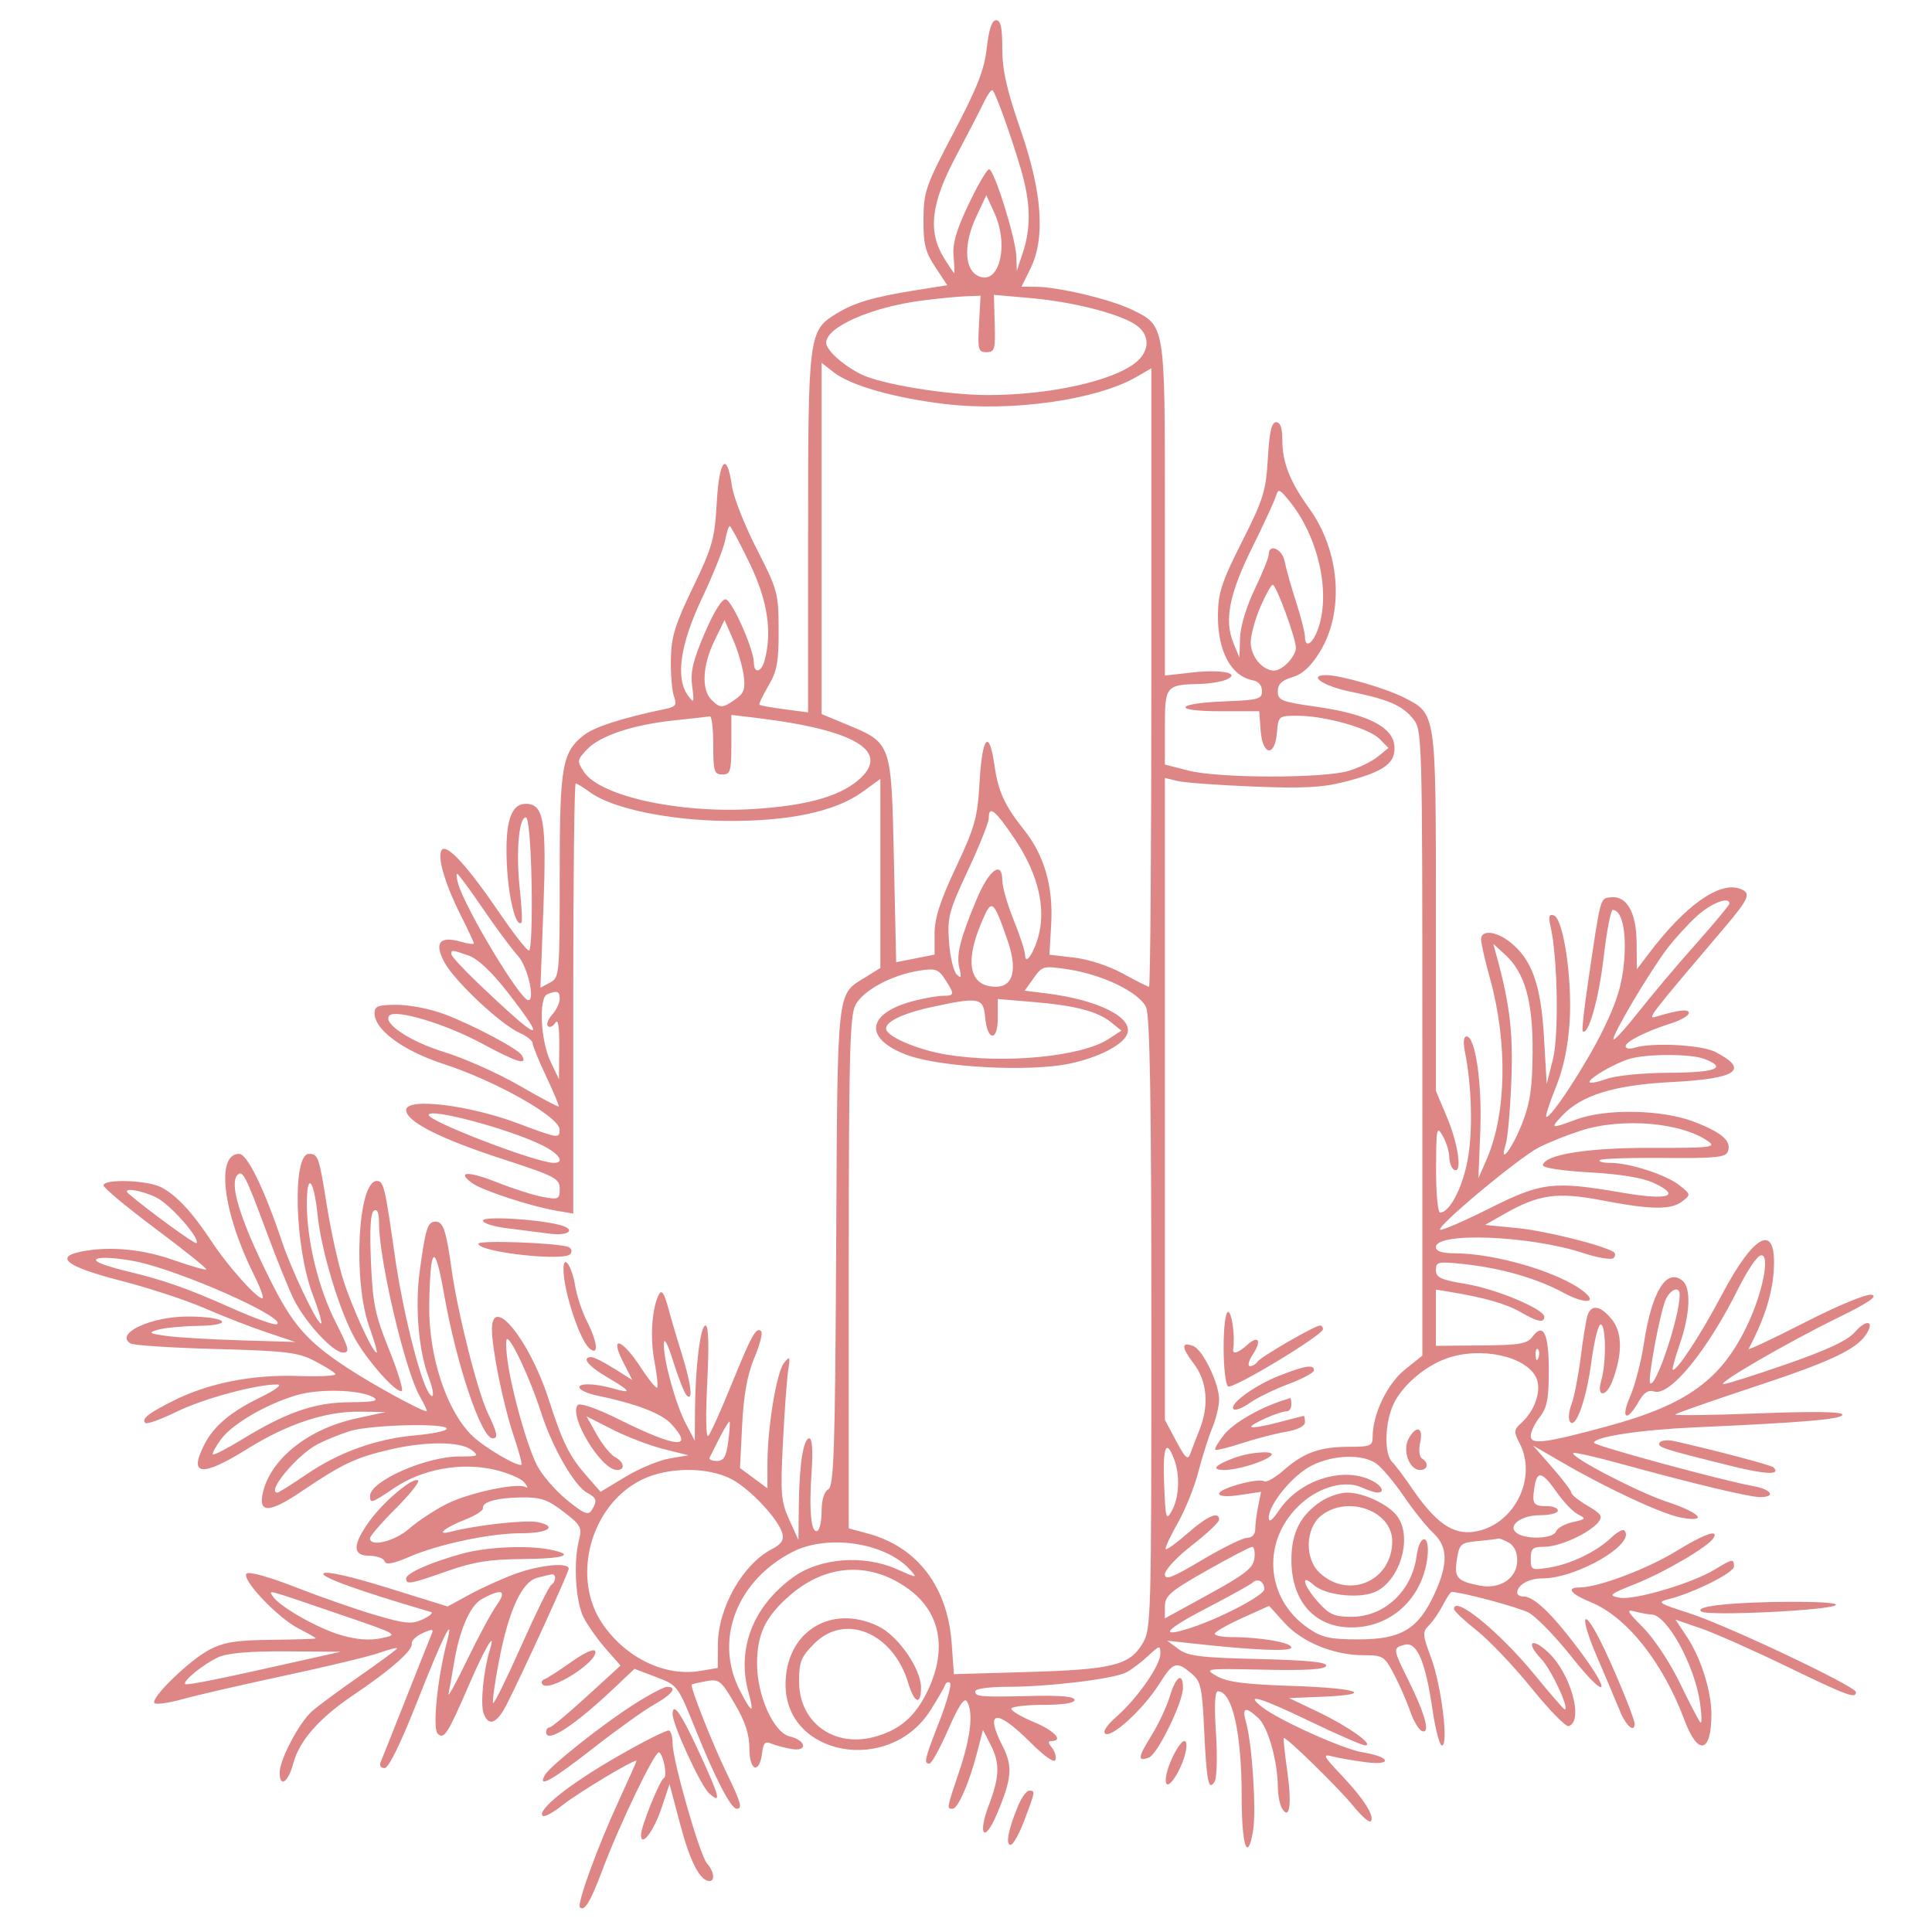 <svg version="1.0" preserveAspectRatio="xMidYMid meet" height="500" viewBox="0 0 375 375" zoomAndPan="magnify" width="500" xmlns:xlink="http://www.w3.org/1999/xlink" xmlns="http://www.w3.org/2000/svg"><defs><clipPath id="f3f7dbf6be"><path clip-rule="nonzero" d="M 13 3.926 L 364 3.926 L 364 371 L 13 371 Z M 13 3.926"></path></clipPath></defs><g clip-path="url(#f3f7dbf6be)"><path fill-rule="evenodd" fill-opacity="1" d="M 191.535 9.297 C 191.059 13.531 189.699 17.004 185.105 25.734 C 179.676 36.055 179.281 37.188 179.246 42.559 C 179.215 47.359 179.594 48.902 181.535 51.836 L 183.863 55.359 L 177.59 56.359 C 169.441 57.664 165.836 58.734 162.277 60.918 C 156.961 64.18 156.852 65.043 156.852 103.508 L 156.852 138.277 L 152.266 137.668 C 149.742 137.336 147.559 136.941 147.41 136.789 C 147.258 136.641 148.043 134.992 149.145 133.121 C 150.82 130.285 151.152 128.492 151.133 122.273 C 151.109 115.109 150.945 114.5 146.871 106.543 C 144.539 101.992 142.379 96.504 142.07 94.344 C 141.09 87.469 139.605 89.086 139.121 97.562 C 138.719 104.613 138.277 106.184 134.492 114.031 C 131.012 121.242 130.289 123.602 130.211 127.969 C 130.156 130.863 130.434 134.105 130.82 135.176 C 131.426 136.836 131.172 137.191 129.07 137.625 C 120.98 139.293 115.352 141.105 113.344 142.684 C 109.082 146.035 108.637 148.621 108.637 169.992 C 108.637 189.223 108.59 189.738 106.77 190.715 L 104.898 191.715 L 105.484 176.059 C 106.109 159.305 105.551 156.023 102.062 156.023 C 99.113 156.023 97.984 159.668 98.387 167.91 C 98.703 174.395 100.16 180.133 101.223 179.07 C 101.406 178.887 101.25 175.883 100.875 172.391 C 100.129 165.371 100.707 158.652 102.062 158.652 C 102.594 158.652 103.035 163.711 103.184 171.582 C 103.316 178.695 103.09 184.516 102.684 184.516 C 102.273 184.516 99.723 181.258 97.008 177.281 C 90.844 168.246 86.867 163.855 85.805 164.918 C 84.734 165.988 86.281 171.41 89.449 177.695 C 90.844 180.453 91.98 182.891 91.98 183.113 C 91.98 183.336 90.848 183.191 89.469 182.793 C 85.328 181.605 84.215 182.984 86.258 186.773 C 88.242 190.461 97.199 198.867 100.879 200.496 C 102.254 201.102 103.375 201.996 103.379 202.48 C 103.379 202.965 104.57 205.883 106.027 208.965 C 107.488 212.047 108.57 214.66 108.441 214.773 C 108.309 214.887 104.844 213.043 100.746 210.676 C 96.648 208.309 90.105 205.395 86.207 204.199 C 79.562 202.164 74.148 198.547 75.594 197.105 C 76.859 195.836 86.594 198.785 93.535 202.539 C 100.453 206.281 102.555 206.895 101.258 204.793 C 100.477 203.531 91.656 198.871 86.121 196.801 C 83.523 195.828 79.438 195.035 77.043 195.035 C 73.387 195.035 72.695 195.293 72.695 196.664 C 72.695 199.875 78.234 203.953 86.059 206.504 C 96.277 209.832 108.586 216.785 108.617 219.238 C 108.637 221.035 108.395 221 100.535 218.047 C 90.945 214.445 78.832 213 78.832 215.461 C 78.832 217.676 85.402 221.02 97.461 224.941 C 107.797 228.305 108.637 228.742 108.637 230.75 C 108.637 232.785 108.426 232.887 105.348 232.32 C 103.543 231.984 99.57 230.719 96.523 229.504 C 90.91 227.273 88.516 227.328 91.605 229.617 C 93.512 231.031 103.008 234.152 107.98 234.996 L 111.266 235.555 L 111.266 193.816 C 111.266 170.859 111.48 152.078 111.742 152.078 C 112 152.078 113.281 152.863 114.59 153.82 C 118.832 156.93 129.965 159.254 141.074 159.34 C 153.133 159.438 162.152 157.512 167.371 153.734 L 170.879 151.191 L 170.879 187.879 L 168.031 189.652 C 162.32 193.211 162.574 190.883 162.301 241.918 C 162.09 281.629 161.867 288.465 160.766 289.078 C 159.98 289.52 159.48 291.125 159.48 293.211 C 159.48 295.086 159.133 296.836 158.707 297.102 C 157.473 297.863 157 293.492 157.508 286.055 C 157.809 281.699 157.656 279.191 157.094 279.191 C 155.922 279.191 155.133 284.238 155.047 292.344 L 154.977 298.918 L 153.191 294.973 C 151.586 291.426 151.461 289.926 151.961 280.07 C 152.266 274.043 152.723 267.73 152.98 266.043 C 153.402 263.262 153.328 263.121 152.184 264.535 C 150.727 266.336 148.961 277.039 148.961 284.078 L 148.961 288.887 L 146.297 286.918 L 143.633 284.945 L 144.051 276.59 C 144.348 270.719 145.047 266.859 146.402 263.609 C 147.469 261.07 148.078 258.727 147.758 258.41 C 146.801 257.453 145.914 259.039 142.004 268.672 C 139.949 273.734 137.914 278.246 137.488 278.699 C 137.031 279.18 136.945 274.895 137.273 268.398 C 137.641 261.109 137.531 257.277 136.949 257.277 C 135.941 257.277 134.953 265.246 134.898 273.844 L 134.859 279.633 L 133.145 276.383 C 131.141 272.594 128.777 264.023 128.848 260.816 C 128.879 259.473 129.605 260.848 130.684 264.289 C 131.664 267.422 132.824 270.363 133.262 270.82 C 134.566 272.184 134.176 268.676 132.387 262.977 C 131.48 260.082 130.266 255.957 129.688 253.809 C 128.945 251.059 128.43 250.277 127.938 251.176 C 126.543 253.742 126.133 259.582 127.02 264.211 C 127.52 266.82 127.762 269.129 127.551 269.336 C 127.34 269.547 125.859 267.715 124.262 265.266 C 120.68 259.793 118.266 259.109 120.926 264.32 L 122.734 267.863 L 119.207 265.637 C 117.27 264.414 115.281 263.414 114.789 263.414 C 112.781 263.414 114.129 265.137 117.84 267.312 C 122.52 270.055 122.793 270.594 118.945 269.488 C 115.297 268.441 111.895 268.438 112.539 269.48 C 112.816 269.926 114.316 270.555 115.879 270.875 C 123.355 272.418 128.375 274.328 130.25 276.355 C 134.895 281.363 131.328 281.074 120.211 275.539 C 115.938 273.41 112.617 272.242 112.168 272.703 C 110.25 274.684 116.652 285.328 119.758 285.328 C 121.418 285.328 121.176 283.777 119.363 282.809 C 118.512 282.355 116.922 280.391 115.828 278.445 L 113.84 274.906 L 118.91 277.48 C 121.695 278.898 126.148 280.598 128.801 281.262 L 133.621 282.465 L 129.949 283.09 C 127.934 283.43 124.094 285.027 121.426 286.633 L 116.57 289.559 L 113.938 286.555 C 110.484 282.625 109.258 280.152 106.453 271.488 C 102.746 260.043 95.488 251.121 95.488 258.012 C 95.488 261.91 97.707 272.781 99.723 278.75 C 100.695 281.637 101.363 284.125 101.207 284.285 C 100.652 284.84 94.156 281.047 91.762 278.777 C 86.699 273.977 83.145 263.211 83.316 253.207 C 83.516 241.66 84.406 241.02 86.184 251.141 C 88.594 264.863 93.426 279.191 95.641 279.191 C 96.734 279.191 96.527 278.105 94.703 274.316 C 92.684 270.109 88.805 254.723 87.629 246.227 C 86.594 238.789 86.027 237.113 84.527 237.113 C 83.02 237.113 82.605 238.402 81.48 246.613 C 80.52 253.645 81.234 262.145 83.227 267.395 C 84.383 270.434 84.277 272.156 83.066 270.066 C 81.297 267.02 78.062 253.809 76.652 243.855 C 74.727 230.297 74.469 229.223 73.129 229.223 C 69.473 229.223 68.469 248.574 71.668 257.496 C 72.664 260.266 73.309 262.535 73.102 262.535 C 72.34 262.535 68.375 253.891 66.633 248.434 C 65.645 245.34 64.215 238.891 63.457 234.098 C 61.934 224.508 61.746 223.965 59.973 223.965 C 56.691 223.965 57.195 242.102 60.734 251.395 C 61.98 254.668 62.66 257.137 62.242 256.883 C 61.211 256.242 56.555 246.41 54.762 241.082 C 51.262 230.668 47.988 223.965 46.406 223.965 C 41.824 223.965 43.266 235.461 49.379 247.625 C 50.59 250.039 51.285 252.016 50.922 252.016 C 49.82 252.016 44.203 245.73 41.133 241.059 C 37.398 235.383 34.266 232 31.316 230.461 C 28.629 229.059 20.094 228.773 20.094 230.086 C 20.094 230.562 24.652 234.355 30.219 238.516 C 35.789 242.68 40.207 246.223 40.035 246.395 C 39.863 246.566 36.984 245.738 33.637 244.559 C 27.613 242.434 21.188 241.848 15.781 242.93 C 10.438 244 13.008 245.902 23.406 248.578 C 28.844 249.977 36.145 252.367 39.625 253.887 C 43.109 255.41 48.508 257.516 51.629 258.562 L 57.301 260.473 L 46.805 260.16 C 41.035 259.992 34.539 259.605 32.367 259.309 C 28.91 258.832 28.695 258.684 30.617 258.109 C 31.82 257.746 35.371 257.406 38.504 257.352 C 45.758 257.223 43.922 255.555 36.504 255.535 C 29.316 255.52 22.211 258.84 25.324 260.766 C 25.918 261.129 33.363 261.613 41.875 261.844 C 55.484 262.207 57.797 262.484 61.02 264.137 C 63.035 265.172 64.871 266.32 65.102 266.688 C 65.332 267.055 62.082 267.234 57.879 267.082 C 49.074 266.762 40.547 268.438 33.777 271.82 C 28.789 274.312 27.406 275.398 28.203 276.195 C 28.496 276.492 31.23 275.508 34.281 274.012 C 39.449 271.473 49.848 268.668 53.848 268.73 C 54.852 268.746 53.426 269.82 50.508 271.242 C 44.812 274.016 41.566 276.73 39.738 280.246 C 36.5 286.469 39.086 286.789 47.949 281.262 C 55.812 276.363 63.238 273.906 69.922 274.004 L 74.887 274.07 L 69.234 275.297 C 59.969 277.305 52.719 282.98 51.078 289.504 C 50.012 293.758 52.18 293.77 58.438 289.535 C 66.352 284.188 68.969 282.938 75.5 281.398 C 82.523 279.742 89.289 279.746 91.492 281.41 C 93.066 282.605 92.898 282.699 89.191 282.699 C 82.668 282.699 71.84 287.48 71.824 290.371 C 71.816 291.902 72.102 291.805 76.578 288.785 C 81.934 285.172 89.398 283.793 95.82 285.23 C 98.457 285.82 101.137 286.949 101.773 287.734 C 102.414 288.527 102.543 288.941 102.062 288.656 C 100.465 287.719 91.016 289.727 86.676 291.926 C 84.324 293.117 81.055 295.277 79.406 296.723 C 76.598 299.191 71.816 300.355 71.816 298.574 C 71.816 298.145 74.043 295.566 76.762 292.852 C 79.48 290.133 81.461 287.668 81.168 287.375 C 80.32 286.527 74.578 291.301 71.758 295.195 C 68.375 299.863 68.371 301.984 71.746 301.984 C 73.152 301.984 74.461 302.461 74.652 303.039 C 74.902 303.793 76.281 303.543 79.492 302.16 C 85.246 299.688 95.164 297.602 101.191 297.602 C 106.352 297.602 108.328 296.305 104.461 295.457 C 102.18 294.953 92.496 296.008 87.598 297.285 C 84.383 298.129 86.254 296.527 90.363 294.918 C 92.289 294.168 93.805 293.195 93.734 292.762 C 93.531 291.523 96.402 290.719 101.246 290.648 C 104.961 290.598 106.293 291.055 109.379 293.426 C 112.734 296.004 113.008 296.5 112.387 298.902 C 111.254 303.297 111.727 310.992 113.316 314.027 C 114.137 315.59 116.074 318.309 117.625 320.074 L 120.445 323.285 L 113.883 329.289 C 110.273 332.594 107.027 335.297 106.664 335.297 C 106.305 335.297 106.008 335.691 106.008 336.176 C 106.008 338.566 111.539 334.945 119.617 327.273 L 123.148 323.922 L 127.352 325.516 C 131.523 327.102 131.578 327.176 135.02 335.73 C 138.832 345.203 141.883 351.078 142.988 351.078 C 144.164 351.078 143.836 349.906 141.016 344.086 C 138.219 338.312 133.867 327.27 134.27 326.961 C 134.395 326.863 135.684 326.566 137.129 326.305 C 139.562 325.863 139.969 326.188 142.605 330.688 C 144.664 334.195 145.457 336.633 145.457 339.441 C 145.457 343.805 147.434 344.414 147.93 340.203 C 148.152 338.324 148.543 337.93 149.684 338.422 C 150.492 338.77 152.289 339.246 153.676 339.484 C 156.852 340.023 156.492 337.793 153.281 337.039 C 150.184 336.309 146.969 329.199 146.945 323.023 C 146.922 317.145 148.582 313.719 153.484 309.52 C 160.543 303.48 169.066 303.09 176.414 308.48 C 182.488 312.93 183.863 320.02 180.184 327.914 C 177.773 333.09 174.715 335.781 169.703 337.133 C 161.828 339.254 155.098 334.297 155.098 326.375 C 155.098 322.539 155.48 321.59 158.078 318.992 C 164.047 313.023 173.371 316.945 176.277 326.648 C 177.465 330.613 178.77 331.098 178.77 327.582 C 178.77 323.863 174.285 317.457 170.395 315.609 C 161.211 311.254 152.469 316.793 152.473 326.969 C 152.48 340.926 172.637 344.523 180.59 331.984 C 181.961 329.82 183.242 327.605 183.438 327.07 C 183.633 326.531 184.062 326.348 184.402 326.656 C 184.734 326.969 183.805 330.32 182.332 334.109 C 179.43 341.566 179.258 342.312 180.402 342.312 C 180.82 342.312 182.461 339.332 184.051 335.691 C 186.004 331.207 187.172 329.438 187.66 330.211 C 188.965 332.266 188.449 337.062 186.219 343.707 C 183.719 351.16 183.734 351.078 184.895 351.078 C 185.941 351.078 188.129 346.062 189.664 340.141 L 190.793 335.781 L 192.23 338.562 C 194.113 342.203 194.047 344.809 191.934 350.379 C 189.715 356.211 191.062 357.844 193.449 352.223 C 196.414 345.227 196.617 342.863 194.602 338.91 C 191.043 331.934 193.383 331.586 199.922 338.121 C 202.676 340.879 204.645 342.262 204.867 341.602 C 205.07 340.996 204.754 339.922 204.168 339.215 C 203.418 338.312 203.395 337.93 204.086 337.93 C 206.535 337.93 204.668 335.91 200.684 334.254 C 198.273 333.254 196.301 332.094 196.301 331.676 C 196.301 331.258 199.062 330.914 202.438 330.914 C 206.312 330.914 208.574 330.559 208.574 329.953 C 208.574 329.309 205.891 329.051 200.465 329.18 C 190.199 329.426 189.289 329.355 189.289 328.285 C 189.289 327.781 192 327.406 195.668 327.406 C 203.566 327.406 216.129 325.883 218.578 324.625 C 219.586 324.109 221.496 322.676 222.82 321.438 C 225.094 319.316 225.23 319.293 225.23 320.977 C 225.23 323.238 220.766 329.645 216.711 333.203 C 214.805 334.875 213.973 336.156 214.562 336.52 C 215.852 337.316 221.957 331.68 224.977 326.902 C 227.719 322.559 228.309 322.359 231.23 324.793 C 233.078 326.336 233.328 327.414 233.711 335.504 C 234.203 345.93 234.566 347.738 235.762 345.801 C 236.195 345.098 236.312 340.867 236.02 336.402 C 235.672 331.082 235.797 328.285 236.387 328.285 C 239.203 328.285 241.012 336.336 241.012 348.875 C 241.012 358.312 242.152 361.668 243.219 355.359 C 243.883 351.441 243.043 338.449 241.863 334.336 C 241.012 331.363 241.715 331.121 244.27 333.504 C 246.145 335.25 248.012 341.918 248.035 346.957 C 248.047 348.5 248.418 350.344 248.867 351.055 C 250.344 353.387 250.766 350.16 249.84 343.625 C 249.367 340.285 249.07 337.465 249.18 337.359 C 249.547 336.988 259.895 347.105 262.711 350.59 C 264.25 352.492 265.75 353.809 266.043 353.516 C 266.926 352.633 264.719 349.141 260.414 344.605 C 256.879 340.879 256.637 340.398 258.543 340.902 C 259.75 341.219 262.672 341.73 265.035 342.035 C 270.449 342.73 269.918 340.988 264.457 340.121 C 260.766 339.535 248.266 333.91 245.02 331.375 C 241.34 328.5 244.621 329.457 254.074 334.02 C 259.535 336.652 264.449 338.793 264.996 338.777 C 266.816 338.723 261.695 335.082 255.914 332.32 L 250.215 329.598 L 256.57 329.344 C 267.121 328.914 263.723 327.66 250.871 327.238 C 241.641 326.938 238.203 326.492 236.188 325.34 C 233.621 323.871 233.832 323.844 245.312 324.086 C 253.543 324.266 257.172 324.039 257.41 323.34 C 257.652 322.625 253.887 322.246 244.34 322.02 C 232.977 321.75 230.594 321.453 228.738 320.078 L 226.547 318.453 L 231.367 318.984 C 243.598 320.332 250.652 320.617 250.652 319.766 C 250.652 318.812 244.629 317.766 239.133 317.766 C 237.273 317.766 235.766 317.469 235.781 317.109 C 235.797 316.746 238.176 315.379 241.07 314.074 L 246.336 311.695 L 249.289 314.965 C 252.707 318.75 258.887 321.281 264.68 321.277 C 268.434 321.27 268.723 321.453 270.586 324.996 C 271.664 327.047 273.074 330.277 273.723 332.18 C 274.371 334.082 275.422 335.809 276.051 336.02 C 277.664 336.559 276.613 332.664 273.387 326.172 C 270.324 320 270.309 319.855 272.641 319.246 C 275.031 318.621 276.684 322.469 278.051 331.867 C 278.609 335.684 279.434 338.805 279.887 338.805 C 281.219 338.805 279.758 327.066 277.762 321.73 C 276.102 317.297 276.07 316.77 277.348 315.492 C 278.117 314.723 279.34 312.945 280.062 311.547 C 280.789 310.145 281.543 309 281.742 309 C 283.664 309 294.633 311.938 296.68 312.996 C 298.125 313.75 301.848 317.566 304.953 321.48 C 311.953 330.305 313.117 329.023 306.312 319.984 C 301.16 313.137 297.73 309.875 295.684 309.875 C 295.023 309.875 294.488 309.559 294.488 309.172 C 294.488 307.656 296.723 306.367 299.352 306.367 C 306.113 306.367 317.754 299.539 315.254 297.039 C 314.984 296.77 313.852 297.41 312.734 298.469 C 309.836 301.203 304.867 303.602 300.703 304.266 C 297.27 304.816 297.117 304.742 297.117 302.535 C 297.117 300.555 297.488 300.23 299.781 300.23 C 302.707 300.23 308.422 297.633 310.195 295.496 C 311.152 294.34 310.852 293.867 308.164 292.277 C 306.426 291.254 305.004 290.117 305.004 289.75 C 305.004 289.383 303.328 287.168 301.281 284.824 L 297.555 280.566 L 303.254 283.875 C 312.035 288.969 322.629 293.887 326.266 294.559 C 331.719 295.566 330.035 293.625 323.633 291.523 C 317.98 289.668 304.668 282.742 305.383 282.031 C 305.57 281.84 309.605 282.754 314.352 284.055 C 328.766 288.004 339.527 290.586 341.605 290.586 C 344.793 290.59 343.867 289.082 340.289 288.449 C 334.488 287.418 309.391 280.602 309.391 280.051 C 309.391 278.887 318.328 277.523 329.113 277.043 C 350.238 276.105 357.605 275.469 357.605 274.578 C 357.605 274 352.012 273.918 341.168 274.34 C 332.129 274.691 324.93 274.781 325.168 274.539 C 325.41 274.297 332.422 271.848 340.75 269.094 C 355.539 264.203 360.43 261.879 362.312 258.852 C 363.891 256.312 362.191 256.066 360.059 258.527 C 358.629 260.18 354.789 261.988 346.809 264.766 C 340.629 266.914 335.105 268.664 334.535 268.652 C 333.051 268.625 346.91 260.586 356.727 255.777 C 362.609 252.902 364.543 251.59 363.316 251.316 C 362.301 251.094 356.906 253.316 350.332 256.672 C 344.148 259.828 339.234 262.145 339.406 261.816 C 342.309 256.355 343.887 251.566 344.242 247.148 C 345.047 237.133 340.699 238.984 334.137 251.449 C 330.125 259.07 325.277 266.441 324.672 265.84 C 324.535 265.699 325.168 263.418 326.082 260.773 C 328.051 255.062 328.266 249.988 326.594 248.602 C 323.484 246.02 320.621 250.641 319.082 260.734 C 318.535 264.324 317.336 268.957 316.418 271.035 C 314.527 275.309 315.699 276.184 317.977 272.195 C 319.055 270.305 319.918 269.719 321.086 270.086 C 324.148 271.051 331.434 262.129 337.41 250.09 C 339.012 246.859 340.914 243.992 341.637 243.715 C 343.664 242.938 342.332 250.406 339.281 256.926 C 334.215 267.754 327.547 272.621 312.02 276.828 C 299.84 280.129 297.117 280.473 297.117 278.715 C 297.117 277.922 297.906 276.273 298.871 275.047 C 300.281 273.25 300.621 271.492 300.621 265.977 C 300.621 258.805 299.543 256.602 297.438 259.48 C 296.449 260.832 294.918 261.09 287.488 261.148 L 278.707 261.223 L 278.707 250.309 L 281.555 250.777 C 288.145 251.863 292.469 253.109 295.195 254.703 C 298.379 256.566 299.746 256.832 299.746 255.59 C 299.746 254.098 290.426 250.191 284.531 249.215 C 279.633 248.406 278.707 247.973 278.707 246.512 C 278.707 244.906 279.109 244.82 284.188 245.363 C 291.391 246.137 298.332 248.137 303.477 250.922 C 307.738 253.227 310.355 252.953 307.195 250.531 C 302.422 246.875 290.23 243.297 282.434 243.266 C 279.883 243.254 278.707 242.875 278.707 242.059 C 278.707 239.082 297.051 239.828 307.332 243.223 C 310.152 244.152 312.789 244.582 313.191 244.18 C 313.594 243.777 313.594 243.246 313.191 243.004 C 310.902 241.621 299.973 238.91 294.551 238.375 L 288.242 237.754 L 291.984 235.629 C 298.699 231.812 302.246 231.32 310.973 232.992 C 320.531 234.824 324.328 234.871 326.535 233.18 C 328.199 231.902 328.191 231.836 326.047 230.113 C 323.48 228.051 316.336 225.715 312.59 225.715 C 311.152 225.715 310.215 225.477 310.512 225.18 C 310.809 224.883 316.406 224.695 322.953 224.754 C 332.898 224.852 334.941 224.648 335.371 223.527 C 336.152 221.492 334.281 219.844 328.816 217.734 C 322.645 215.355 311.75 215.137 305.992 217.277 C 300.996 219.137 300.828 219.094 303.188 216.582 C 306.977 212.551 313.293 210.605 324.469 210.027 C 337.18 209.371 339.668 207.656 332.941 204.176 C 330.266 202.793 320.637 202.297 317.266 203.367 C 316.309 203.672 315.527 203.543 315.527 203.082 C 315.527 202.16 319.453 200.188 324.512 198.578 C 326.32 198 327.801 197.121 327.801 196.625 C 327.801 195.781 325.875 196.004 321.281 197.379 C 319.648 197.867 320.488 196.781 334.594 180.195 C 339.531 174.387 339.965 173.355 337.812 172.531 C 333.77 170.98 327.102 175.715 319.91 185.238 L 317.719 188.141 L 317.664 182.852 C 317.605 176.965 315.676 173.723 312.504 174.176 C 310.566 174.453 310.699 173.922 308.176 191.082 C 307.469 195.898 307.027 199.977 307.199 200.148 C 308.25 201.199 310.32 193.961 311.246 185.973 C 311.848 180.832 312.645 176.625 313.023 176.625 C 314.801 176.625 315.73 180.742 315.246 186.484 C 314.863 191.051 313.891 194.277 311.258 199.695 C 307.961 206.488 300.812 217.434 300.125 216.746 C 299.949 216.57 300.801 213.969 302.012 210.969 C 303.484 207.32 304.367 203.113 304.668 198.297 C 305.188 189.93 303.453 178.285 301.594 177.676 C 300.66 177.367 300.512 177.863 300.957 179.797 C 302.336 185.773 302.602 200.957 301.414 205.645 L 300.215 210.375 L 299.676 201.172 C 299.082 191.062 297.324 186.184 293.078 182.844 C 290.348 180.699 287.473 180.438 287.473 182.336 C 287.473 183.062 288.254 186.473 289.203 189.906 C 292.664 202.395 292.41 216.191 288.559 225.027 L 286.957 228.695 L 287.324 219.613 C 287.695 210.324 286.379 201.172 284.672 201.172 C 284.094 201.172 283.965 202.246 284.32 204.02 C 285.676 210.742 285.902 219.66 284.863 225.18 C 283.832 230.645 281.355 235.359 279.52 235.359 C 279.074 235.359 278.719 231.516 278.738 226.812 C 278.766 218.957 278.871 218.441 280.023 220.457 C 280.711 221.664 281.289 223.512 281.305 224.57 C 281.324 225.625 281.73 226.734 282.215 227.031 C 283.867 228.055 283.105 222.191 280.898 216.949 L 278.707 211.742 L 278.707 177.047 C 278.707 138.172 278.766 138.582 272.578 135.426 C 268.934 133.566 260.191 131.039 257.41 131.039 C 253.715 131.039 256.836 133.176 262.102 134.246 C 269.539 135.762 272.27 136.953 274.352 139.605 C 276.031 141.734 276.078 143.473 276.078 202.457 L 276.078 263.121 L 272.664 265.863 C 269.258 268.602 266.434 274.484 266.434 278.848 C 266.434 280.645 266.02 280.82 261.832 280.82 C 256.207 280.82 253.043 281.957 249.148 285.379 C 247.508 286.82 245.816 287.781 245.387 287.516 C 244.242 286.809 236.629 288.895 236.629 289.914 C 236.629 290.457 238.172 290.559 240.695 290.176 L 244.766 289.566 L 244.203 292.379 C 243.895 293.926 243.641 295.93 243.641 296.836 C 243.641 297.816 243.023 298.48 242.105 298.48 C 241.262 298.48 237.316 300.418 233.34 302.781 C 227.512 306.25 226.105 306.789 226.105 305.551 C 226.105 304.711 228.473 302.184 231.367 299.934 C 234.262 297.688 236.629 295.457 236.629 294.973 C 236.629 293.25 234.379 294.223 230.527 297.602 C 228.375 299.488 226.461 300.879 226.27 300.684 C 226.074 300.492 227.113 298.242 228.57 295.68 C 230.031 293.121 231.844 288.621 232.602 285.68 C 233.359 282.738 234.574 278.902 235.301 277.16 C 236.031 275.414 236.629 272.918 236.629 271.605 C 236.629 268.543 233.457 261.977 231.641 261.277 C 229.258 260.363 229.273 261.484 231.684 264.645 C 234.316 268.098 234.727 272.777 232.812 277.551 C 232.16 279.176 231.363 281.246 231.047 282.148 C 230.57 283.492 230.074 283.055 228.285 279.691 L 226.105 275.594 L 226.105 150.996 L 228.52 151.586 C 229.844 151.91 236.457 152.398 243.215 152.668 C 252.867 153.059 256.668 152.863 260.969 151.762 C 268.68 149.785 270.977 148.117 270.645 144.715 C 270.285 141.047 265.309 138.57 255.473 137.176 C 248.715 136.215 248.023 135.938 248.023 134.199 C 248.023 132.793 248.781 132.055 250.852 131.438 C 252.824 130.855 254.434 129.367 256.188 126.52 C 260.992 118.695 260.109 106.953 254.086 98.637 C 250.406 93.559 248.902 89.742 248.902 85.48 C 248.902 83.07 248.52 81.945 247.699 81.945 C 246.812 81.945 246.387 83.801 246.09 88.973 C 245.723 95.309 245.23 96.898 241.062 105.156 C 237.121 112.973 236.438 115.055 236.398 119.387 C 236.336 126.398 238.949 131.262 243.203 132.051 C 244.258 132.25 244.957 133.07 244.957 134.121 C 244.957 135.688 244.266 135.887 237.945 136.121 C 228.133 136.484 227.238 138.051 236.84 138.051 L 244.418 138.051 L 244.688 141.777 C 245.043 146.695 247.461 147.031 247.855 142.215 C 248.125 138.98 248.188 138.93 251.836 138.93 C 257.145 138.93 265.695 141.332 267.75 143.402 L 269.5 145.172 L 267.445 146.859 C 266.316 147.789 263.75 149.035 261.746 149.633 C 256.785 151.109 236.535 151.074 230.711 149.578 L 226.105 148.398 L 226.105 141.137 C 226.105 133.07 226.242 132.906 233.121 132.742 C 234.809 132.703 236.977 132.344 237.941 131.949 C 241.02 130.684 237.211 129.871 231.328 130.535 L 226.105 131.125 L 226.105 99.043 C 226.105 62.809 226.18 63.25 219.676 60.098 C 215.512 58.082 205.43 55.688 201.012 55.66 L 198.273 55.648 L 199.984 52.191 C 202.938 46.223 202.316 37.375 198.086 25.172 C 195.406 17.449 194.547 13.629 194.547 9.445 C 194.547 5.355 194.238 3.926 193.348 3.926 C 192.527 3.926 191.953 5.625 191.535 9.297 M 190.918 19.949 C 190.18 21.5 187.738 26.234 185.488 30.465 C 180.695 39.48 180.062 44.953 183.223 50.066 C 184.227 51.688 185.125 53.016 185.219 53.016 C 185.312 53.016 185.25 51.539 185.082 49.73 C 184.852 47.312 185.625 44.648 188.004 39.648 C 189.781 35.91 191.57 32.855 191.977 32.855 C 192.969 32.855 197.152 46.234 197.27 49.777 L 197.363 52.578 L 198.52 49.074 C 200.164 44.082 200.055 39.363 198.152 32.836 C 196.332 26.602 193.316 18.184 192.672 17.535 C 192.445 17.309 191.656 18.395 190.918 19.949 M 189.422 42.211 C 187.125 47.121 187.16 51.895 189.508 53.363 C 193.723 56 196.043 47.973 192.996 41.289 L 191.445 37.891 Z M 178.91 58.344 C 169.145 59.609 160.359 63.48 160.359 66.516 C 160.359 67.938 163.555 70.844 167.074 72.621 C 170.934 74.57 183.84 76.688 191.812 76.68 C 203.664 76.668 215.812 74.008 220.359 70.434 C 223.281 68.133 223.285 64.902 220.363 62.988 C 217.062 60.824 208.168 58.578 200.059 57.859 L 192.914 57.23 L 193.074 62.793 C 193.219 67.828 193.066 68.359 191.48 68.359 C 189.883 68.359 189.754 67.875 190.027 62.879 L 190.328 57.398 L 187.398 57.512 C 185.785 57.574 181.969 57.949 178.91 58.344 M 159.48 104.516 L 159.48 138.605 L 164.184 140.555 C 173.102 144.25 173.004 143.973 173.508 166.859 L 173.945 186.766 L 181.398 185.289 L 181.398 181.23 C 181.398 178.223 182.469 174.895 185.543 168.352 C 189.27 160.422 189.734 158.73 190.145 151.641 C 190.652 142.879 191.996 141.402 193.012 148.477 C 193.758 153.652 194.984 156.34 198.793 161.117 C 202.691 166.012 204.449 172.09 204.039 179.289 L 203.699 185.312 L 208.547 185.879 C 211.352 186.207 215.332 187.52 217.984 188.988 C 220.508 190.383 222.777 191.527 223.027 191.527 C 223.273 191.527 223.477 164.52 223.477 131.508 L 223.477 71.484 L 220.629 73.137 C 212.859 77.637 196.398 79.969 183.383 78.414 C 173.543 77.242 165.07 74.816 161.793 72.242 L 159.48 70.422 Z M 247.613 96.41 C 247.312 97.375 245.262 101.812 243.055 106.273 C 238.605 115.262 237.594 120.359 239.387 124.75 L 240.57 127.652 L 240.684 123.867 C 240.75 121.625 241.914 117.754 243.531 114.383 C 245.039 111.25 246.27 108.191 246.27 107.59 C 246.27 105.422 248.875 106.543 249.332 108.902 C 249.586 110.23 250.578 113.754 251.539 116.738 C 252.5 119.723 253.285 122.777 253.285 123.531 C 253.285 126.027 254.887 124.953 255.941 121.746 C 258.262 114.719 255.805 104.074 250.293 97.289 C 248.305 94.836 248.121 94.777 247.613 96.41 M 140.73 104.957 C 140.434 106.523 138.418 111.555 136.25 116.137 C 131.996 125.137 131.07 131.652 133.562 135.035 C 134.703 136.59 134.773 136.426 134.348 133.191 C 133.98 130.426 134.516 128.164 136.793 122.863 C 138.59 118.691 140.16 116.176 140.879 116.328 C 142.125 116.59 146.324 126.062 146.328 128.629 C 146.336 130.828 147.785 130.52 148.41 128.191 C 149.918 122.57 148.98 116.52 145.488 109.297 C 143.578 105.344 141.844 102.109 141.641 102.109 C 141.434 102.109 141.023 103.391 140.73 104.957 M 244.625 117.832 C 243.602 120.211 242.762 123.305 242.762 124.711 C 242.762 127.398 245.062 130.164 247.301 130.164 C 248.922 130.164 251.531 127.418 251.531 125.711 C 251.531 123.91 247.707 113.508 247.043 113.508 C 246.738 113.508 245.648 115.453 244.625 117.832 M 138.66 124.398 C 136.359 129.133 136.113 133.844 138.066 135.797 C 139.789 137.52 140.199 137.516 142.73 135.742 C 144.422 134.559 144.703 133.742 144.348 131.086 C 144.109 129.312 143.176 126.172 142.273 124.102 L 140.633 120.34 Z M 130.852 139.828 C 122.793 140.676 116.434 142.805 113.902 145.5 C 112.012 147.508 111.98 147.75 113.309 149.781 C 116.398 154.496 131.578 157.883 145.895 157.051 C 156.152 156.457 162.711 154.691 166.5 151.504 C 173.148 145.906 166.188 141.652 146.551 139.312 L 141.949 138.766 L 141.949 144.543 C 141.949 149.742 141.773 150.324 140.195 150.324 C 138.621 150.324 138.441 149.742 138.441 144.625 C 138.441 141.492 138.148 138.98 137.785 139.047 C 137.426 139.113 134.305 139.465 130.852 139.828 M 191.918 158.816 C 191.918 159.629 190.098 164.191 187.871 168.953 C 184.176 176.855 183.859 178.062 184.203 182.828 C 184.41 185.699 185.078 188.535 185.684 189.129 C 186.562 189.996 186.668 189.75 186.215 187.902 C 185.574 185.32 186.375 182.156 189.613 174.434 C 191.984 168.781 194.547 166.938 194.547 170.879 C 194.547 172.129 195.535 175.578 196.738 178.547 C 197.945 181.512 198.945 184.562 198.961 185.324 C 199.012 187.918 201.301 183.875 201.898 180.129 C 202.738 174.875 201.023 168.895 196.934 162.816 C 193.156 157.203 191.918 156.215 191.918 158.816 M 88.941 171.582 C 90.414 176.543 100.93 194.004 102.516 194.125 C 103.945 194.23 102.406 187.566 100.531 185.527 C 99.352 184.246 96.305 180.141 93.758 176.406 C 91.215 172.668 88.957 169.613 88.742 169.613 C 88.531 169.613 88.617 170.5 88.941 171.582 M 190.336 179.465 C 187.191 187.059 188.293 191.527 193.316 191.527 C 196.707 191.527 197.531 188.105 195.523 182.391 C 192.703 174.371 192.496 174.254 190.336 179.465 M 329.453 177.734 C 327.715 179.293 325.074 182.176 323.586 184.141 C 320.074 188.781 312.695 201.266 313.18 201.746 C 313.387 201.953 315.598 199.52 318.098 196.344 C 320.594 193.164 325.574 187.262 329.164 183.23 C 332.754 179.195 335.688 175.664 335.688 175.383 C 335.688 173.938 332.242 175.234 329.453 177.734 M 290.445 185.391 C 293.07 194.926 293.727 200.496 293.348 209.938 C 293.125 215.48 292.637 220.969 292.262 222.129 C 290.879 226.402 293.5 223.039 295.457 218.031 C 296.996 214.082 297.43 211.125 297.477 204.238 C 297.547 194.34 295.996 188.828 292.145 185.305 L 289.844 183.199 Z M 87.598 185.199 C 87.598 185.574 89.867 188.047 92.637 190.695 C 104.922 202.422 106.582 202.965 98.559 192.641 C 95.457 188.648 92.758 186.102 90.977 185.48 C 87.684 184.328 87.598 184.324 87.598 185.199 M 200.633 189.844 L 198.895 192.293 L 203.078 192.812 C 213.168 194.062 220.02 197.5 218.793 200.695 C 217.973 202.828 213.289 205.246 207.648 206.441 C 199.758 208.117 182.332 207.172 175.922 204.723 C 167.445 201.488 168.242 196.57 177.621 194.207 C 179.645 193.699 182.109 193.281 183.102 193.281 C 185.285 193.281 185.316 192.973 183.434 190.094 C 182.125 188.098 181.562 187.91 178.391 188.41 C 173.062 189.25 167.496 192.254 166.035 195.082 C 164.941 197.191 164.742 205.203 164.742 247.117 L 164.742 296.656 L 168.43 297.652 C 178.027 300.234 183.926 307.949 184.719 318.949 L 185.152 324.953 L 199.273 324.543 C 215.766 324.066 219.145 323.254 221.668 319.168 C 223.449 316.289 223.477 315.32 223.477 256.996 C 223.477 213.816 223.199 197.141 222.457 195.508 C 221.152 192.645 214.086 189.191 207.449 188.176 C 202.512 187.422 202.328 187.465 200.633 189.844 M 106.227 192.984 C 104.531 193.668 104.922 201.945 106.836 205.992 L 108.496 209.5 L 108.555 203.363 C 108.59 199.258 108.34 197.652 107.793 198.516 C 107.344 199.223 106.695 199.523 106.352 199.18 C 106.008 198.832 106.379 197.828 107.18 196.941 C 107.98 196.059 108.637 194.676 108.637 193.871 C 108.637 192.375 108.168 192.203 106.227 192.984 M 180.855 195.465 C 175.051 196.727 171.59 198.445 172.02 199.848 C 172.488 201.379 178.402 203.832 183.727 204.703 C 194.965 206.547 209.957 205.094 215.203 201.656 L 217.66 200.043 L 215.68 198.438 C 213.039 196.301 208.684 195.164 200.465 194.477 L 193.672 193.906 L 193.672 197.613 C 193.672 202.281 191.605 202.086 191.207 197.379 C 190.891 193.641 189.996 193.477 180.855 195.465 M 316.266 205.531 C 313.398 206.398 308.512 209.227 308.512 210.023 C 308.512 210.344 309.992 210.078 311.801 209.434 C 313.695 208.758 318.891 208.242 324.074 208.223 C 333.094 208.184 335.383 207.27 330.809 205.531 C 328.164 204.527 319.594 204.527 316.266 205.531 M 83.215 216.41 C 83.215 217.688 104.164 225.715 107.492 225.715 C 109.707 225.715 108.602 223.98 105.348 222.348 C 99.027 219.176 83.215 214.934 83.215 216.41 M 306.758 219.48 C 304.109 220.336 300.461 221.801 298.656 222.734 C 294.684 224.789 278.492 238.32 279.551 238.695 C 279.965 238.84 284.277 236.969 289.133 234.531 C 299.211 229.473 301.527 229.199 314.758 231.48 C 323.723 233.027 326.5 232.227 321.082 229.652 C 318.883 228.609 314.664 227.906 308.539 227.559 C 303.148 227.25 299.371 226.668 299.465 226.156 C 299.828 224.082 308.227 222.758 320.715 222.797 C 331.715 222.836 333.141 222.684 331.688 221.621 C 326.539 217.859 314.883 216.855 306.758 219.48 M 46.117 228.039 C 44.445 229.711 46.551 236.582 52.262 248.07 C 56.781 257.172 59.523 260.32 67.434 265.52 C 72.375 268.77 81.82 273.934 82.816 273.934 C 83.004 273.934 82.414 272.652 81.512 271.082 C 78.645 266.121 73.57 244.598 73.57 237.402 C 73.57 235.391 73.242 234.586 72.586 234.988 C 71.918 235.402 71.73 238.57 72 244.902 C 72.344 252.992 72.797 255.211 75.496 261.898 C 77.203 266.129 78.32 269.762 77.98 269.973 C 77.031 270.559 71.434 264.324 68.941 259.906 C 65.91 254.527 62.359 242.816 61.641 235.82 C 60.918 228.754 59.539 227.398 59.559 233.773 C 59.582 240.934 61.82 250.09 65.141 256.617 C 67.762 261.773 67.945 262.535 66.578 262.535 C 64.664 262.535 59.355 256.812 57.062 252.273 C 56.137 250.445 53.699 244.41 51.645 238.867 C 47.727 228.297 47.098 227.062 46.117 228.039 M 24.961 231.695 C 28.637 234.859 37.844 241.57 38.129 241.289 C 38.965 240.453 32.977 233.68 30.262 232.391 C 27.148 230.914 23.5 230.434 24.961 231.695 M 93.734 236.918 C 93.734 237.418 95.805 238.082 98.336 238.391 C 100.867 238.703 104.613 239.18 106.664 239.449 C 110.574 239.965 111.984 238.566 108.418 237.703 C 103.75 236.574 93.734 236.039 93.734 236.918 M 92.859 241.398 C 92.859 243.07 109.793 244.926 110.762 243.359 C 111.102 242.809 110.859 242.199 110.227 242.004 C 107.676 241.207 92.859 240.691 92.859 241.398 M 18.824 244.844 C 19.281 245.238 21.828 246.078 24.477 246.707 C 31.73 248.434 36.395 250.07 44.953 253.895 C 49.227 255.801 53.148 257.215 53.672 257.043 C 56.125 256.227 38.707 248.152 28.422 245.344 C 23.605 244.027 17.508 243.711 18.824 244.844 M 109.414 245.609 C 108.938 249.094 112.34 260.004 114.445 261.754 C 116.273 263.266 116 260.523 113.918 256.445 C 112.969 254.578 111.93 251.43 111.613 249.449 C 111.102 246.238 109.672 243.742 109.414 245.609 M 323.402 252.043 C 322.348 254.012 319.723 267.902 320.297 268.473 C 321.348 269.527 325.98 255.707 326.031 251.359 C 326.051 249.652 324.457 250.07 323.402 252.043 M 308.137 255.324 C 307.863 256.184 307.266 259.852 306.805 263.484 C 306.344 267.117 305.551 271.18 305.043 272.52 C 304.535 273.859 304.375 275.375 304.691 275.887 C 305.777 277.641 307.895 271.801 308.887 264.312 C 309.434 260.203 310.262 256.941 310.73 257.07 C 311.75 257.344 311.789 264.629 310.789 268.016 C 309.84 271.223 311.738 271.277 312.957 268.078 C 314.934 262.871 314.922 258.719 312.918 256.18 C 310.734 253.41 308.852 253.078 308.137 255.324 M 237.504 261.609 C 237.504 265.438 237.895 268.809 238.371 269.105 C 239.312 269.688 256.789 259.141 256.789 257.988 C 256.789 257.594 256.531 257.277 256.219 257.277 C 255.223 257.277 244.621 263.414 244.066 264.312 C 243.773 264.781 243.121 265.168 242.613 265.168 C 242.102 265.168 242.355 264.145 243.172 262.898 C 244.965 260.164 244.277 259.059 242.043 261.078 C 240.336 262.625 239.191 262.965 239.359 261.879 C 239.75 259.414 239.105 254.645 238.379 254.645 C 237.871 254.645 237.504 257.551 237.504 261.609 M 98.504 264.07 C 99.371 270.254 102.293 280.609 104.246 284.441 C 105.191 286.293 107.781 289.293 110 291.113 C 113.27 293.793 114.184 294.18 114.828 293.16 C 115.988 291.328 115.844 290.754 113.98 289.758 C 111.5 288.43 107.168 280.891 105.023 274.164 C 103.035 267.93 99.328 259.906 98.441 259.906 C 98.152 259.906 98.184 261.777 98.504 264.07 M 298.062 263.047 C 298.105 264.07 298.312 264.277 298.594 263.578 C 298.844 262.945 298.812 262.188 298.523 261.898 C 298.23 261.605 298.023 262.125 298.062 263.047 M 280.668 263.707 C 276.523 265.211 272.176 268.957 270.512 272.461 C 268.781 276.105 268.617 282.117 270.199 283.734 C 270.828 284.371 272.59 286.719 274.117 288.953 C 278.621 295.535 281.934 297.871 285.98 297.328 C 293.703 296.293 298.531 287.043 294.957 280.133 C 293.789 277.875 293.82 277.52 295.316 276.168 C 297.949 273.785 299.266 269.801 298.199 267.457 C 296.258 263.203 287.328 261.293 280.668 263.707 M 248.461 266.957 C 243.609 268.84 238.48 272.559 239.426 273.512 C 239.758 273.848 241.176 273.309 242.574 272.316 C 243.969 271.32 247.348 269.672 250.074 268.648 C 252.805 267.629 255.035 266.426 255.035 265.98 C 255.035 264.797 253.406 265.039 248.461 266.957 M 57.695 270.77 C 51.816 272.465 45.137 276.34 42.914 279.344 C 41.852 280.781 41.133 282.113 41.32 282.297 C 41.508 282.484 44.004 281.203 46.875 279.449 C 55.652 274.09 61.031 272.227 67.871 272.172 C 72.582 272.137 73.645 271.914 72.434 271.207 C 69.906 269.738 62.082 269.504 57.695 270.77 M 248.902 271.863 C 244.379 273.32 239.406 276.219 237.621 278.445 C 236.48 279.871 235.699 281.188 235.887 281.375 C 236.078 281.562 238.398 281.004 241.051 280.129 C 243.703 279.254 247.539 278.254 249.578 277.91 C 251.891 277.52 253.285 276.82 253.285 276.047 C 253.285 275.367 253.184 274.812 253.066 274.82 C 252.945 274.824 250.695 275.402 248.066 276.102 C 245.438 276.801 243.105 277.195 242.891 276.98 C 242.449 276.543 248.324 273.934 249.75 273.934 C 250.246 273.934 250.652 273.34 250.652 272.617 C 250.652 271.895 250.555 271.336 250.434 271.371 Z M 139.719 278.984 C 139.051 280.293 138.387 281.602 137.734 282.918 C 137.562 283.281 138.191 283.574 139.133 283.574 C 140.48 283.574 140.949 282.789 141.34 279.867 C 141.613 277.828 141.734 276.059 141.613 275.934 C 141.488 275.809 140.637 277.184 139.719 278.984 M 67.871 277.789 C 65.945 278.398 63.141 279.535 61.648 280.316 C 57.633 282.406 51.578 289.711 53.855 289.711 C 54.102 289.711 56.625 288.125 59.465 286.188 C 65.859 281.824 73.078 279.25 80.805 278.578 C 84.059 278.293 86.719 277.723 86.719 277.312 C 86.719 276.16 71.828 276.535 67.871 277.789 M 273.387 279.305 C 272.176 281.566 273.57 285.328 275.621 285.328 C 277.148 285.328 277.402 283.953 276.023 283.105 C 275.492 282.777 275.336 281.445 275.656 279.984 C 276.316 276.977 274.867 276.543 273.387 279.305 M 322.129 280.023 C 321.598 280.883 322.602 281.211 335.938 284.523 C 342.801 286.227 345.75 286.332 344.234 284.816 C 343.801 284.383 333.527 281.66 325.004 279.723 C 323.707 279.426 322.414 279.562 322.129 280.023 M 225.961 288.172 C 226.234 294.867 226.344 295.238 227.465 293.215 C 228.895 290.629 229.074 286.332 227.883 283.195 C 226.332 279.113 225.664 280.84 225.961 288.172 M 239.539 282.984 C 235.758 284.383 235 285.328 237.664 285.328 C 240.156 285.328 245.406 283.727 246.664 282.578 C 247.875 281.477 242.844 281.766 239.539 282.984 M 254.598 284.465 C 250.93 286.305 246.27 291.973 246.27 294.586 C 246.27 295.609 246.926 295.137 248.27 293.141 C 252.137 287.406 260.332 284.66 265.953 287.223 C 268.152 288.227 268.988 289.711 267.352 289.711 C 266.891 289.711 265.539 289.27 264.352 288.727 C 261.172 287.277 256.34 288.516 252.695 291.715 C 244.809 298.637 245.395 310.18 253.926 316.027 C 256.617 317.871 258.105 318.203 263.738 318.203 C 271.922 318.203 275.234 316.234 278.363 309.523 C 281.125 303.59 281.07 300.227 278.172 297.535 C 276.91 296.367 274.348 293.164 272.473 290.422 C 270.602 287.676 268.191 284.816 267.117 284.066 C 264.422 282.18 258.789 282.355 254.598 284.465 M 124.543 287.223 C 114.527 292.18 110.758 306.387 117.07 315.371 C 121.668 321.91 129.148 325.465 135.91 324.324 L 139.32 323.746 L 139.34 319.223 C 139.371 312.062 144.164 303.605 149.867 300.656 C 151.637 299.742 152.191 298.914 151.867 297.676 C 151.137 294.879 145.523 288.906 141.891 287.051 C 137.219 284.668 129.547 284.742 124.543 287.223 M 297.805 288.84 C 297.348 291.957 297.625 292.344 300.332 292.344 C 301.457 292.344 302.375 292.738 302.375 293.219 C 302.375 293.703 300.848 294.098 298.977 294.098 C 295.09 294.098 292.367 296.281 294.543 297.656 C 296.5 298.895 301.496 298.633 302.02 297.262 C 302.277 296.594 303.746 295.773 305.281 295.438 C 307.828 294.879 307.922 294.75 306.32 293.961 C 305.355 293.48 303.488 291.543 302.164 289.648 C 299.281 285.516 298.32 285.34 297.805 288.84 M 256.477 291.375 C 252.414 294.055 250.668 297.477 250.66 302.758 C 250.648 311.41 255.863 316.578 263.836 315.809 C 270.902 315.133 276.316 309.508 277.086 302.047 C 277.539 297.645 275.535 297.688 274.945 302.094 C 274.043 308.832 268.684 313.82 262.352 313.82 C 258.996 313.82 258.016 313.391 255.84 310.957 C 252.973 307.746 252.336 305.238 255 307.652 C 257.117 309.566 263.41 310.348 266.652 309.098 C 271.566 307.199 274.262 298.656 271.285 294.406 C 269.652 292.07 264.711 289.711 261.48 289.719 C 260.105 289.723 257.855 290.469 256.477 291.375 M 256.469 294.16 C 253.363 296.602 253.184 302.523 256.133 305.273 C 261.777 310.539 270.23 306.867 270.23 299.148 C 270.23 293.254 261.602 290.125 256.469 294.16 M 325.184 301.176 C 319.727 304.531 310.152 308.121 306.668 308.121 C 303.895 308.121 304.801 309.352 308.785 310.988 C 315.785 313.867 322.758 322.652 326.965 333.898 C 329.578 340.875 332.184 340.297 332.184 332.734 C 332.184 328.27 330.145 321.812 327.445 317.734 L 325.219 314.371 L 330.078 316.043 C 332.754 316.961 340.258 320.289 346.758 323.438 C 358.613 329.176 360.234 329.781 360.234 328.438 C 360.234 327.324 335.191 315.469 327.859 313.113 C 321.844 311.184 321.539 310.973 323.914 310.387 C 328.672 309.215 336.566 305.262 336.566 304.059 C 336.566 302.488 336.258 302.539 332.859 304.629 C 328.523 307.297 317.191 310.66 314.355 310.117 C 312.094 309.684 312.348 309.461 317.434 307.434 C 323.137 305.16 331.535 300.234 332.574 298.551 C 333.727 296.691 330.781 297.738 325.184 301.176 M 286.922 299.117 C 283.52 299.426 283.273 299.637 282.785 302.652 C 282.203 306.223 282.805 306.91 287.258 307.77 C 291.207 308.531 294.488 306.309 294.488 302.871 C 294.488 301.219 293.879 299.969 292.793 299.387 C 291.859 298.887 290.969 298.547 290.816 298.633 C 290.668 298.715 288.914 298.934 286.922 299.117 M 153.785 301.246 C 142.957 306.844 138.59 318.328 143.582 328.066 C 145.934 332.652 146.469 332.801 145.293 328.535 C 142.938 320.016 146.172 311.723 154.055 306.062 C 159.172 302.391 167.652 301.742 173.984 304.539 C 178.07 306.348 178.148 306.352 176.613 304.656 C 171.859 299.402 160.602 297.723 153.785 301.246 M 89.789 301.543 C 83.691 303.207 78.832 305.352 78.832 306.379 C 78.832 307.629 79.555 307.5 86.785 304.957 C 91.902 303.16 95.031 302.66 101.406 302.609 C 109.59 302.543 111.812 301.789 106.773 300.781 C 102.371 299.898 94.52 300.25 89.789 301.543 M 234.219 304.848 C 227.164 308.844 226.113 309.742 226.109 311.781 L 226.105 314.125 L 234.656 309.434 C 241.668 305.586 243.254 304.34 243.48 302.488 C 243.633 301.246 243.434 300.238 243.039 300.246 C 242.648 300.25 238.68 302.32 234.219 304.848 M 100.145 305.438 C 97.645 306.34 93.637 308.141 91.242 309.445 L 86.887 311.816 L 75.25 308.199 C 68.035 305.953 63.301 304.891 62.793 305.398 C 62.121 306.074 69.75 308.816 83.652 312.895 C 84.133 313.035 83.422 313.672 82.07 314.305 C 79.934 315.309 78.734 315.203 72.867 313.48 C 69.156 312.395 62.188 309.961 57.379 308.078 C 52.309 306.094 48.309 304.98 47.859 305.43 C 46.777 306.512 53.895 314.023 57.973 316.105 C 59.801 317.035 61.297 317.891 61.297 318 C 61.297 318.113 57.449 318.242 52.75 318.285 C 45.922 318.348 43.496 318.73 40.695 320.184 C 36.781 322.215 29.09 329.684 29.988 330.578 C 30.309 330.898 32.848 330.527 35.633 329.754 C 38.418 328.984 47.312 326.938 55.395 325.207 C 63.477 323.477 71.664 321.504 73.586 320.828 C 75.504 320.152 77.078 319.75 77.078 319.934 C 77.078 320.121 73.824 322.535 69.844 325.297 C 65.867 328.062 61.688 331.148 60.555 332.152 C 58.082 334.348 54.285 341.547 54.285 344.035 C 54.285 347.074 55.922 345.996 56.918 342.301 C 58.125 337.812 61.953 333.473 68.684 328.945 C 75.773 324.18 80.195 320.285 79.922 319.055 C 79.797 318.504 80.734 317.578 82 317.004 C 83.844 316.16 84.203 316.176 83.816 317.078 C 83.555 317.699 81.309 323.332 78.832 329.598 C 76.352 335.867 74.113 341.488 73.855 342.09 C 73.594 342.695 73.945 343.188 74.637 343.188 C 75.434 343.188 77.738 338.492 80.988 330.258 C 86.066 317.387 88.25 313.012 86.746 318.715 C 84.914 325.668 83.922 335.48 84.945 336.492 C 86.188 337.719 86.879 336.637 91.141 326.781 C 94.156 319.812 96.328 316.184 95.109 320.137 C 93.828 324.309 93.195 330.75 93.887 332.609 C 94.84 335.195 96.449 334.559 98.332 330.855 C 101.539 324.555 110.391 305.195 110.391 304.484 C 110.391 303.211 104.91 303.723 100.145 305.438 M 104.254 306.254 C 101.277 307.051 98.738 312.586 96.859 322.348 C 96.027 326.664 95.516 330.355 95.715 330.559 C 95.914 330.758 98.363 325.781 101.16 319.5 C 103.953 313.219 106.582 307.871 107 307.613 C 107.934 307.035 108.012 305.457 107.102 305.578 C 106.742 305.629 105.457 305.93 104.254 306.254 M 243.125 307.184 C 242.684 307.59 238.645 309.832 234.148 312.164 C 226.07 316.352 224.738 318.035 231.141 315.961 C 236.914 314.09 245.395 309.637 245.395 308.473 C 245.395 306.977 244.121 306.254 243.125 307.184 M 52.938 309.824 C 54.152 311.785 61.625 316.051 66.188 317.379 C 69.207 318.262 71.723 318.453 74.027 317.973 C 77.383 317.277 77.305 317.23 66.508 313.539 C 51.16 308.289 52.16 308.562 52.938 309.824 M 93.59 310.336 C 91.168 311.652 89.113 316.484 88.004 323.465 C 87.695 325.391 87.27 327.758 87.059 328.723 C 86.848 329.688 88.434 326.828 90.586 322.367 C 92.734 317.906 95.336 313.074 96.363 311.625 C 98.457 308.688 97.469 308.23 93.59 310.336 M 333.496 311.547 C 330.668 311.883 329.52 312.328 330.254 312.805 C 331.691 313.73 355.723 312.547 356.359 311.516 C 356.871 310.684 340.578 310.707 333.496 311.547 M 282.215 312.305 C 282.215 312.676 284.199 314.547 286.625 316.469 C 289.051 318.387 293.84 323.422 297.266 327.66 C 300.695 331.898 303.934 335.219 304.473 335.043 C 307.418 334.074 304.949 324.98 300.617 320.828 C 297.336 317.684 295.992 318.688 299.117 321.949 C 301.094 324.012 304.723 331.793 303.707 331.793 C 303.52 331.793 300.922 328.801 297.938 325.148 C 291.094 316.773 282.215 309.52 282.215 312.305 M 318.957 315.934 C 321.031 318.012 324.164 322.75 326.082 326.715 C 327.961 330.605 329.746 334.027 330.047 334.324 C 330.348 334.617 330.312 332.887 329.965 330.477 C 328.918 323.16 323.535 313.402 320.531 313.367 C 319.949 313.363 318.52 313.105 317.359 312.793 C 315.566 312.312 315.805 312.781 318.957 315.934 M 309.938 321.492 C 311.652 325.469 313.652 330.203 314.383 332.012 C 315.578 334.957 317.277 336.461 317.277 334.57 C 317.277 333.5 313.023 323.215 310.594 318.426 C 307.086 311.504 306.605 313.75 309.938 321.492 M 110.949 322.543 C 108.605 324.211 106.238 325.734 105.691 325.934 C 105.141 326.129 104.977 326.594 105.32 326.969 C 106.723 328.477 116.199 322.473 115.535 320.492 C 115.348 319.926 113.43 320.781 110.949 322.543 M 42.449 321.633 C 39.613 322.895 35.367 326.328 35.953 326.883 C 36.277 327.188 43.273 325.758 60.422 321.887 L 66.121 320.602 L 55.598 320.531 C 48.586 320.484 44.203 320.855 42.449 321.633 M 227.055 329.277 C 226.457 331.266 224.84 334.711 223.461 336.926 C 220.832 341.152 220.746 342 223.031 341.121 C 224.695 340.48 229.613 330.402 229.613 327.629 C 229.613 324.461 228.23 325.352 227.055 329.277 M 123.102 330.777 C 116.844 334.762 106.734 342.793 105.746 344.562 C 104.277 347.184 107.082 345.621 115.129 339.332 C 119.691 335.762 125.031 331.941 126.988 330.84 C 130.52 328.855 131.57 327.402 129.457 327.418 C 128.855 327.422 125.996 328.934 123.102 330.777 M 130.555 332.73 C 130.555 334.77 135.996 346.59 137.605 348.047 C 140.105 350.309 139.77 348.941 135.605 339.914 C 132.211 332.559 130.555 330.203 130.555 332.73 M 119.715 341.004 C 110.473 346.328 104.203 351.32 105.336 352.453 C 105.641 352.758 107.395 351.809 109.234 350.344 C 112.324 347.887 123.539 341.188 123.539 341.797 C 123.539 341.945 122.012 345.375 120.148 349.422 C 115.969 358.484 111.93 369.566 112.57 370.207 C 113.438 371.074 114.617 369.125 116.891 363.059 C 120.246 354.094 127.199 339.672 127.941 340.129 C 128.809 340.668 129.57 344.812 128.859 345.129 C 128.074 345.477 124.418 354.531 124.418 356.125 C 124.418 358.723 126.914 355.43 128.449 350.809 L 129.953 346.289 L 132.031 354.121 C 133.953 361.367 135.883 365.105 137.703 365.105 C 138.848 365.105 138.578 363.203 137.215 361.668 C 135.824 360.094 130.555 341.719 130.555 338.434 C 130.555 337.246 130.258 336.105 129.895 335.895 C 129.535 335.688 124.953 337.984 119.715 341.004 M 227.457 341.359 C 225.574 345.539 226.027 348.105 228.086 344.922 C 229.887 342.148 230.945 337.93 229.844 337.93 C 229.383 337.93 228.309 339.473 227.457 341.359 M 197.633 350.469 C 195.727 355.027 195.129 358.09 196.145 358.09 C 196.645 358.09 197.871 355.906 198.867 353.234 C 200.973 347.613 200.98 347.57 199.762 347.57 C 199.258 347.57 198.297 348.875 197.633 350.469" fill="#de8686"></path></g></svg>